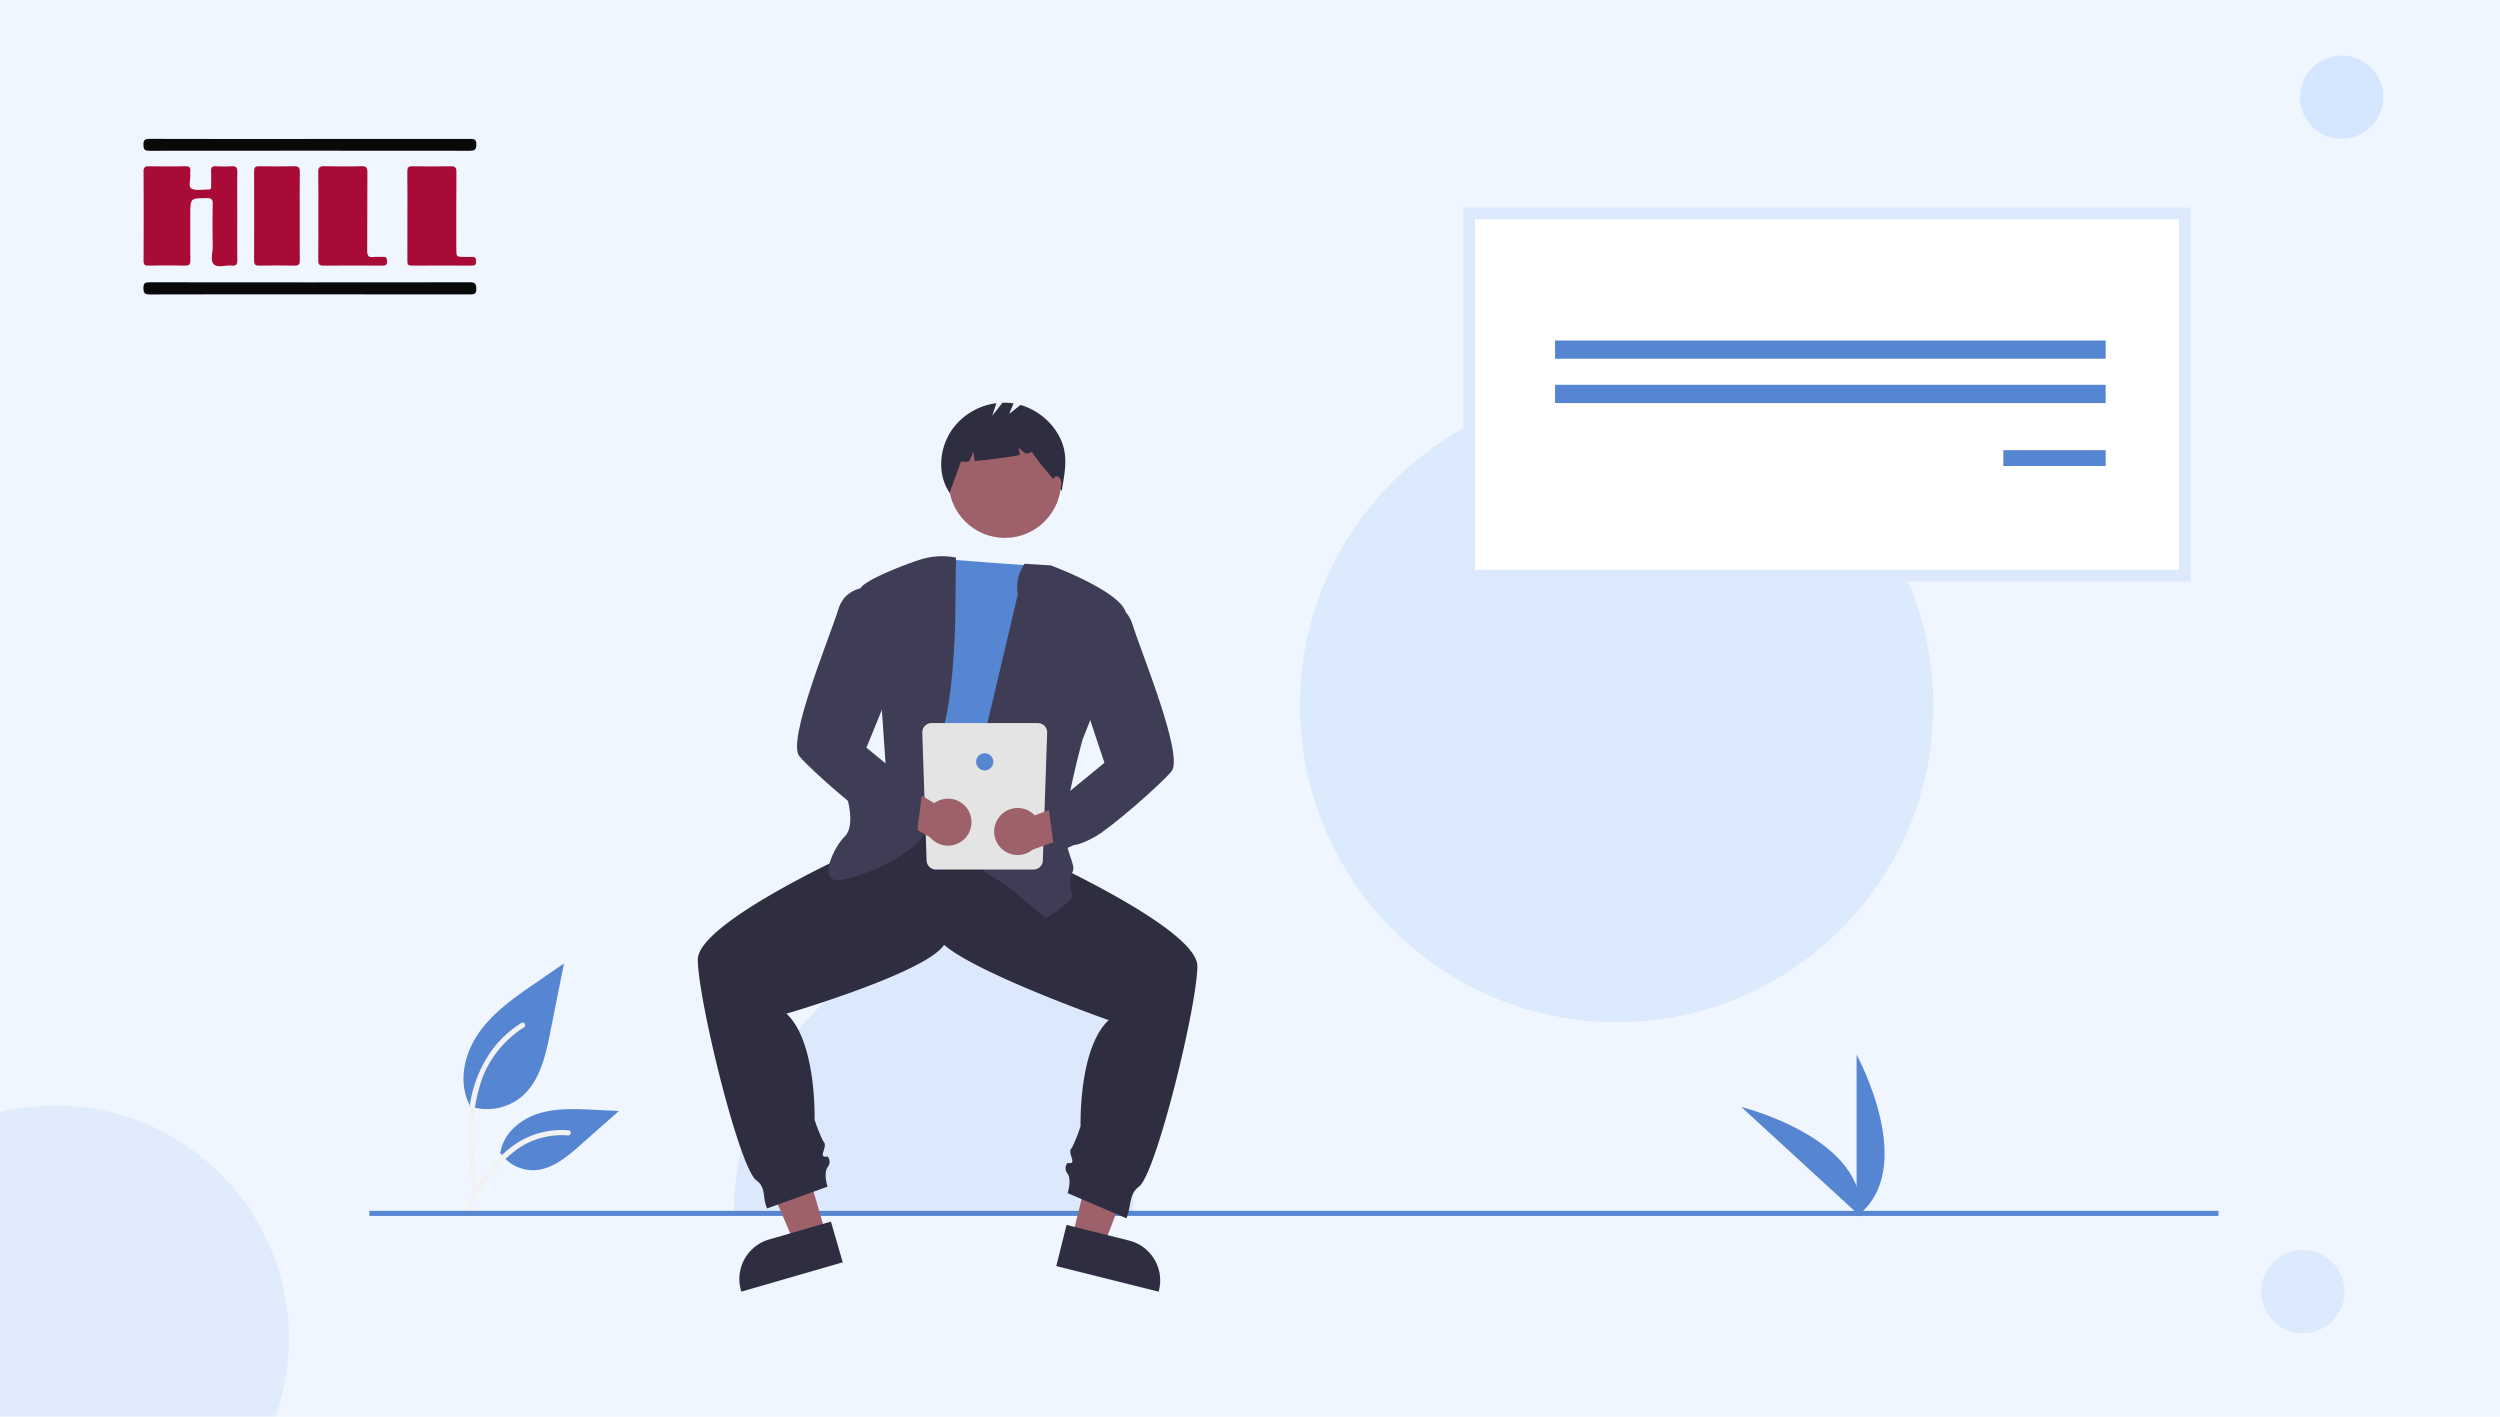 <?xml version="1.0" encoding="UTF-8"?> <svg xmlns="http://www.w3.org/2000/svg" xmlns:xlink="http://www.w3.org/1999/xlink" width="450" height="255" viewBox="0 0 450 255"><defs><clipPath id="clip-path"><rect id="Rectangle_532" data-name="Rectangle 532" width="450" height="255" transform="translate(221 610)" fill="#d3edf5"></rect></clipPath></defs><g id="Hill_International_Intranet_Portal" data-name="Hill International Intranet Portal" transform="translate(-687 -5245)"><rect id="Rectangle_531" data-name="Rectangle 531" width="450" height="255" transform="translate(687 5245)" fill="#eff6ff"></rect><circle id="Ellipse_782" data-name="Ellipse 782" cx="7.5" cy="7.5" r="7.5" transform="translate(1101 5255)" fill="#c6deff" opacity="0.63"></circle><g id="Mask_Group_18" data-name="Mask Group 18" transform="translate(466 4635)" opacity="0.634" clip-path="url(#clip-path)"><circle id="Ellipse_780" data-name="Ellipse 780" cx="42" cy="42" r="42" transform="translate(189 809)" fill="#d8e6fa"></circle></g><circle id="Ellipse_781" data-name="Ellipse 781" cx="57" cy="57" r="57" transform="translate(921 5315)" fill="#d1e3fc" opacity="0.63"></circle><circle id="Ellipse_783" data-name="Ellipse 783" cx="7.5" cy="7.5" r="7.5" transform="translate(1094 5470)" fill="#d1e3fc" opacity="0.63"></circle><g id="undraw_Online_everywhere_re_n3lr" transform="translate(753.474 5282.352)"><path id="Path_18343" data-name="Path 18343" d="M851.811,615.653v-29.1S863.151,607.184,851.811,615.653Z" transform="translate(-584.1 -434.052)" fill="#5686d1"></path><path id="Path_18344" data-name="Path 18344" d="M821.7,629.639,800.263,609.96S823.128,615.558,821.7,629.639Z" transform="translate(-553.287 -448.043)" fill="#5686d1"></path><path id="Path_438" data-name="Path 438" d="M229.435,571.362a9.74,9.74,0,0,0,9.406-1.657c3.294-2.765,4.327-7.319,5.168-11.537l2.486-12.476-5.2,3.583c-3.743,2.577-7.57,5.237-10.161,8.969s-3.722,8.828-1.64,12.867" transform="translate(-211.457 -409.627)" fill="#5686d1"></path><path id="Path_439" data-name="Path 439" d="M231.443,603.147c-.655-4.772-1.329-9.606-.868-14.429a22.7,22.7,0,0,1,4.376-11.9,19.793,19.793,0,0,1,5.078-4.6c.508-.32.975.484.47.8a18.817,18.817,0,0,0-7.443,8.98,30.162,30.162,0,0,0-1.6,12.993c.169,2.648.527,5.278.887,7.905a.482.482,0,0,1-.325.572.468.468,0,0,1-.572-.325Z" transform="translate(-212.661 -425.439)" fill="#f2f2f2"></path><path id="Path_442" data-name="Path 442" d="M244.68,618.648a7.17,7.17,0,0,0,6.247,3.225c3.163-.15,5.8-2.357,8.172-4.453l7.02-6.2L261.474,611c-3.341-.16-6.768-.31-9.951.721s-6.117,3.51-6.7,6.8" transform="translate(-221.183 -448.597)" fill="#5686d1"></path><path id="Path_443" data-name="Path 443" d="M228.265,634.64c3.153-5.58,6.811-11.781,13.347-13.763a14.892,14.892,0,0,1,5.613-.58c.6.051.447.97-.148.919a13.836,13.836,0,0,0-8.959,2.37,23.284,23.284,0,0,0-6.158,6.645c-1.02,1.553-1.933,3.172-2.846,4.788C228.823,635.536,227.97,635.163,228.265,634.64Z" transform="translate(-211.335 -454.188)" fill="#f2f2f2"></path><path id="Path_18345" data-name="Path 18345" d="M678.439,275.282H807.258V210.068H678.439Z" transform="translate(-480.466 -209.005)" fill="#fff"></path><path id="Path_18346" data-name="Path 18346" d="M806.742,274.765H675.8v-67.34H806.742ZM677.922,272.64H804.616V209.551H677.922Z" transform="translate(-478.886 -207.426)" fill="#dce9fd"></path><rect id="Rectangle_581" data-name="Rectangle 581" width="99.112" height="3.287" transform="translate(213.436 23.939)" fill="#5686d1"></rect><rect id="Rectangle_582" data-name="Rectangle 582" width="99.112" height="3.287" transform="translate(213.436 31.91)" fill="#5686d1"></rect><rect id="Rectangle_583" data-name="Rectangle 583" width="18.419" height="2.852" transform="translate(294.128 43.679)" fill="#5686d1"></rect><path id="Path_18347" data-name="Path 18347" d="M402.882,525.391h0a18.433,18.433,0,0,1,18.433,18.433v35.068H349.381A53.5,53.5,0,0,1,402.882,525.391Z" transform="translate(-283.769 -397.491)" fill="#dce9fd"></path><rect id="Rectangle_584" data-name="Rectangle 584" width="332.843" height="0.908" transform="translate(0 180.604)" fill="#5686d1"></rect><path id="Path_18348" data-name="Path 18348" d="M182.524,426.984l-5.66,1.637-9.009-21.05,8.353-2.417Z" transform="translate(-100.337 -242.183)" fill="#9e616a"></path><path id="Path_18349" data-name="Path 18349" d="M370.469,668.551l-18.249,5.279-.067-.231a7.4,7.4,0,0,1,5.048-9.158h0l11.146-3.224Z" transform="translate(-285.251 -478.683)" fill="#2f2e41"></path><path id="Path_18350" data-name="Path 18350" d="M314.484,428.064l5.715,1.429,8.232-21.366L320,406.018Z" transform="translate(-187.985 -242.7)" fill="#9e616a"></path><path id="Path_18351" data-name="Path 18351" d="M495.534,662.705l11.256,2.815h0a7.4,7.4,0,0,1,5.379,8.967l-.058.233-18.43-4.608Z" transform="translate(-370.026 -479.572)" fill="#2f2e41"></path><path id="Path_18352" data-name="Path 18352" d="M369.862,477.2l-5.839,6.228s-30.751,13.624-30.751,20.63,7.4,37.368,10.51,39.7c1.876,1.414,1.028,2.938,1.958,5.095l10.887-3.927s-.779-2.336,0-3.5a1.5,1.5,0,0,0,0-1.946s-1.168.389-.779-.778.389-1.557,0-1.946a26.839,26.839,0,0,1-1.557-3.893s.389-14.013-5.06-19.073c0,0,25.3-7.4,28.415-12.456s3.892-23.355,3.892-23.355Z" transform="translate(-274.14 -368.683)" fill="#2f2e41"></path><path id="Path_18353" data-name="Path 18353" d="M447.59,470.025l5.839,10.121s30.751,13.624,30.751,20.63-7.4,37.368-10.51,39.7c-1.876,1.414-1.338,3.542-2.269,5.7l-10.577-4.531s.779-2.336,0-3.5a1.5,1.5,0,0,1,0-1.946s1.168.389.779-.778-.389-1.557,0-1.946a26.836,26.836,0,0,0,1.557-3.893s-.389-14.013,5.06-19.073c0,0-27.637-9.731-30.751-14.792-3.988-6.481-1.072-33.093-1.946-24.134Z" transform="translate(-335.13 -364.236)" fill="#2f2e41"></path><circle id="Ellipse_868" data-name="Ellipse 868" cx="10.121" cy="10.121" r="10.121" transform="translate(104.285 39.227)" fill="#9e616a"></circle><path id="Path_18354" data-name="Path 18354" d="M446.456,366.04s.093.18-17.679-1.215c0,0-9.958,3.94-9.568,6.665s-.778,40.093-.778,40.093,16.349,4.671,21.02,0S446.456,366.04,446.456,366.04Z" transform="translate(-325.044 -301.512)" fill="#5686d1"></path><path id="Path_18355" data-name="Path 18355" d="M464.973,366.826l4.725.3s13.906,5.175,13.517,9.068-7.785,22.187-7.785,22.187-3.893,14.013-3.114,17.906,1.946,5.06,1.168,6.228,0,3.5,0,4.282-4.671,3.892-4.671,3.892-7.4-6.617-10.12-7.785-4.671-10.121-2.725-17.906,7.785-32.7,7.785-32.7A7.1,7.1,0,0,1,464.973,366.826Z" transform="translate(-347.011 -302.708)" fill="#3f3d56"></path><path id="Path_18356" data-name="Path 18356" d="M414.734,363.714a13.018,13.018,0,0,0-5.951.221c-2.022.552-11.328,4.021-11.328,5.578s3.892,21.02,3.892,21.02l.779,11.288-7.007,5.06s1.557,5.06-.389,7.006-4.282,7.007-1.946,7.785,16.738-4.671,17.127-10.51-1.168-10.121,1.557-14.4,3.114-21.02,3.114-21.02Z" transform="translate(-309.13 -300.702)" fill="#3f3d56"></path><path id="Path_18357" data-name="Path 18357" d="M463.1,300.259a11.689,11.689,0,0,0-6.649-5.083l-2.033,1.626.79-1.9a10.765,10.765,0,0,0-2.009-.116l-1.829,2.352.757-2.271a11.577,11.577,0,0,0-7.986,4.75c-2.328,3.357-2.721,8.025-.431,11.408.629-1.931,1.391-3.744,2.02-5.675a5.716,5.716,0,0,0,1.489.007l.765-1.784.214,1.709c2.37-.207,5.886-.66,8.133-1.075l-.218-1.311,1.307,1.089c.688-.159,1.1-.3,1.063-.412,1.671,2.694,3.716,4.415,5.387,7.109C464.5,306.884,465.23,303.726,463.1,300.259Z" transform="translate(-339.238 -259.644)" fill="#2f2e41"></path><ellipse id="Ellipse_869" data-name="Ellipse 869" cx="0.817" cy="1.362" rx="0.817" ry="1.362" transform="translate(122.93 48.374)" fill="#a0616a"></ellipse><path id="Path_18358" data-name="Path 18358" d="M453.75,464.5H436.16a1.669,1.669,0,0,1-1.669-1.669h0l-.775-23.016a1.669,1.669,0,0,1,1.669-1.669h19.141a1.669,1.669,0,0,1,1.669,1.669h0l-.775,23.016a1.669,1.669,0,0,1-1.669,1.669Z" transform="translate(-334.181 -345.341)" fill="#e4e4e4"></path><circle id="Ellipse_870" data-name="Ellipse 870" cx="1.55" cy="1.55" r="1.55" transform="translate(109.224 98.232)" fill="#5686d1"></circle><path id="Path_18359" data-name="Path 18359" d="M466.761,474.8a4.2,4.2,0,0,1,6.435-.353l8.993-3.372,3.382,4.965L472.8,480.626a4.226,4.226,0,0,1-6.043-5.824Z" transform="translate(-353.421 -365.026)" fill="#9e616a"></path><path id="Path_18360" data-name="Path 18360" d="M426.838,468.13a4.2,4.2,0,0,0-6.258-1.538l-8.214-4.977-4.242,4.254,11.7,6.866a4.226,4.226,0,0,0,7.016-4.6Z" transform="translate(-318.883 -359.369)" fill="#9e616a"></path><path id="Path_18361" data-name="Path 18361" d="M497.825,384.124s5.839-1.168,7.4,3.893,9.342,23.744,7.007,26.469-10.9,10.121-13.624,11.678-3.893,1.557-3.893,1.557l-3.5,1.557-1.168-8.953,4-2.367,6.125-5.029-3.5-10.51Z" transform="translate(-367.849 -312.979)" fill="#3f3d56"></path><path id="Path_18362" data-name="Path 18362" d="M392.512,377.35s-5.839-1.168-7.4,3.893-9.342,23.744-7.007,26.469,10.9,10.121,13.624,11.678,3.893,1.557,3.893,1.557l3.5,1.557,1.168-8.953-4-2.367-6.125-5.029,5.644-13.818Z" transform="translate(-300.683 -308.929)" fill="#3f3d56"></path></g><g id="Group_5047" data-name="Group 5047" transform="translate(92.692 3584.629)"><path id="Path_17259" data-name="Path 17259" d="M686.03,1279.965c0,2.631-.024,5.262.015,7.892.012.779-.177,1.161-1.025,1.062-1.1-.129-2.519.481-3.227-.259-.65-.679-.173-2.067-.185-3.142-.027-2.553-.052-5.108.01-7.659.022-.9-.267-1.088-1.113-1.081-2.928.025-2.928-.008-2.928,2.947,0,2.708-.023,5.416.013,8.124.01.757-.123,1.107-1,1.082-2.165-.062-4.333-.044-6.5-.005-.7.012-.934-.174-.93-.908q.047-8.008,0-16.016c-.005-.8.278-.978,1.007-.965,2.166.037,4.334.041,6.5,0,.714-.014,1.007.2.909.915a2.669,2.669,0,0,0,0,.579c.072.872-.4,2.183.2,2.517.806.445,2.018.149,3.055.182.543.018.494-.356.494-.706,0-.851.038-1.7-.011-2.552-.04-.684.149-.984.892-.936a21.64,21.64,0,0,0,2.784,0c.8-.052,1.067.217,1.052,1.039C686,1274.7,686.03,1277.334,686.03,1279.965Z" transform="translate(-49.013 419.26)" fill="#a90b37"></path><path id="Path_17260" data-name="Path 17260" d="M804.435,1279.954c0-2.631.03-5.262-.017-7.893-.015-.821.25-1.064,1.055-1.047,2.243.047,4.49.066,6.732,0,.923-.028,1.072.314,1.065,1.137-.036,4.681,0,9.363-.037,14.044-.008.89.2,1.283,1.142,1.16.533-.07,1.084.016,1.623-.023.6-.043.816.171.815.785s-.2.8-.806.793q-5.339-.034-10.679,0c-.728.006-.914-.26-.906-.95C804.455,1285.293,804.435,1282.623,804.435,1279.954Z" transform="translate(-152.828 419.273)" fill="#a90b37"></path><path id="Path_17261" data-name="Path 17261" d="M873.421,1279.931c0-2.63.024-5.261-.016-7.89-.011-.731.152-1.022.948-1q3.422.074,6.846,0c.807-.017,1.053.221,1.046,1.041-.037,4.6-.017,9.205-.019,13.808,0,1.467,0,1.467,1.519,1.47.426,0,.854.037,1.276,0,.648-.055.766.269.768.835s-.209.733-.75.731c-3.636-.016-7.273-.023-10.909,0-.693,0-.718-.355-.716-.872C873.427,1285.346,873.421,1282.639,873.421,1279.931Z" transform="translate(-205.78 419.254)" fill="#a90b37"></path><path id="Path_17262" data-name="Path 17262" d="M762.962,1279.971c0,2.672-.018,5.343.011,8.015.008.686-.178.958-.913.943q-3.193-.065-6.389,0c-.715.014-.93-.22-.927-.928q.037-8.015,0-16.029c0-.706.19-.948.91-.934,2.09.04,4.183.047,6.272,0,.8-.019,1.068.215,1.053,1.039C762.932,1274.705,762.962,1277.339,762.962,1279.971Z" transform="translate(-114.701 419.256)" fill="#a90b37"></path><path id="Path_17263" data-name="Path 17263" d="M699.029,1363.075c-9.6,0-19.2-.012-28.807.02-.894,0-1.175-.206-1.177-1.138,0-.915.3-1.054,1.129-1.053q28.807.034,57.614,0c.888,0,1.152.192,1.181,1.127.032,1.068-.473,1.059-1.249,1.058Q713.374,1363.061,699.029,1363.075Z" transform="translate(-48.921 350.277)" fill="#090909"></path><path id="Path_17264" data-name="Path 17264" d="M699.147,1249.888q14.279,0,28.558-.009c.742,0,1.295-.074,1.267,1.026-.024.974-.356,1.11-1.21,1.109q-28.79-.032-57.581,0c-.819,0-1.115-.129-1.135-1.055-.021-1.008.373-1.089,1.194-1.086Q684.693,1249.908,699.147,1249.888Z" transform="translate(-48.921 435.497)" fill="#090909"></path></g></g></svg> 